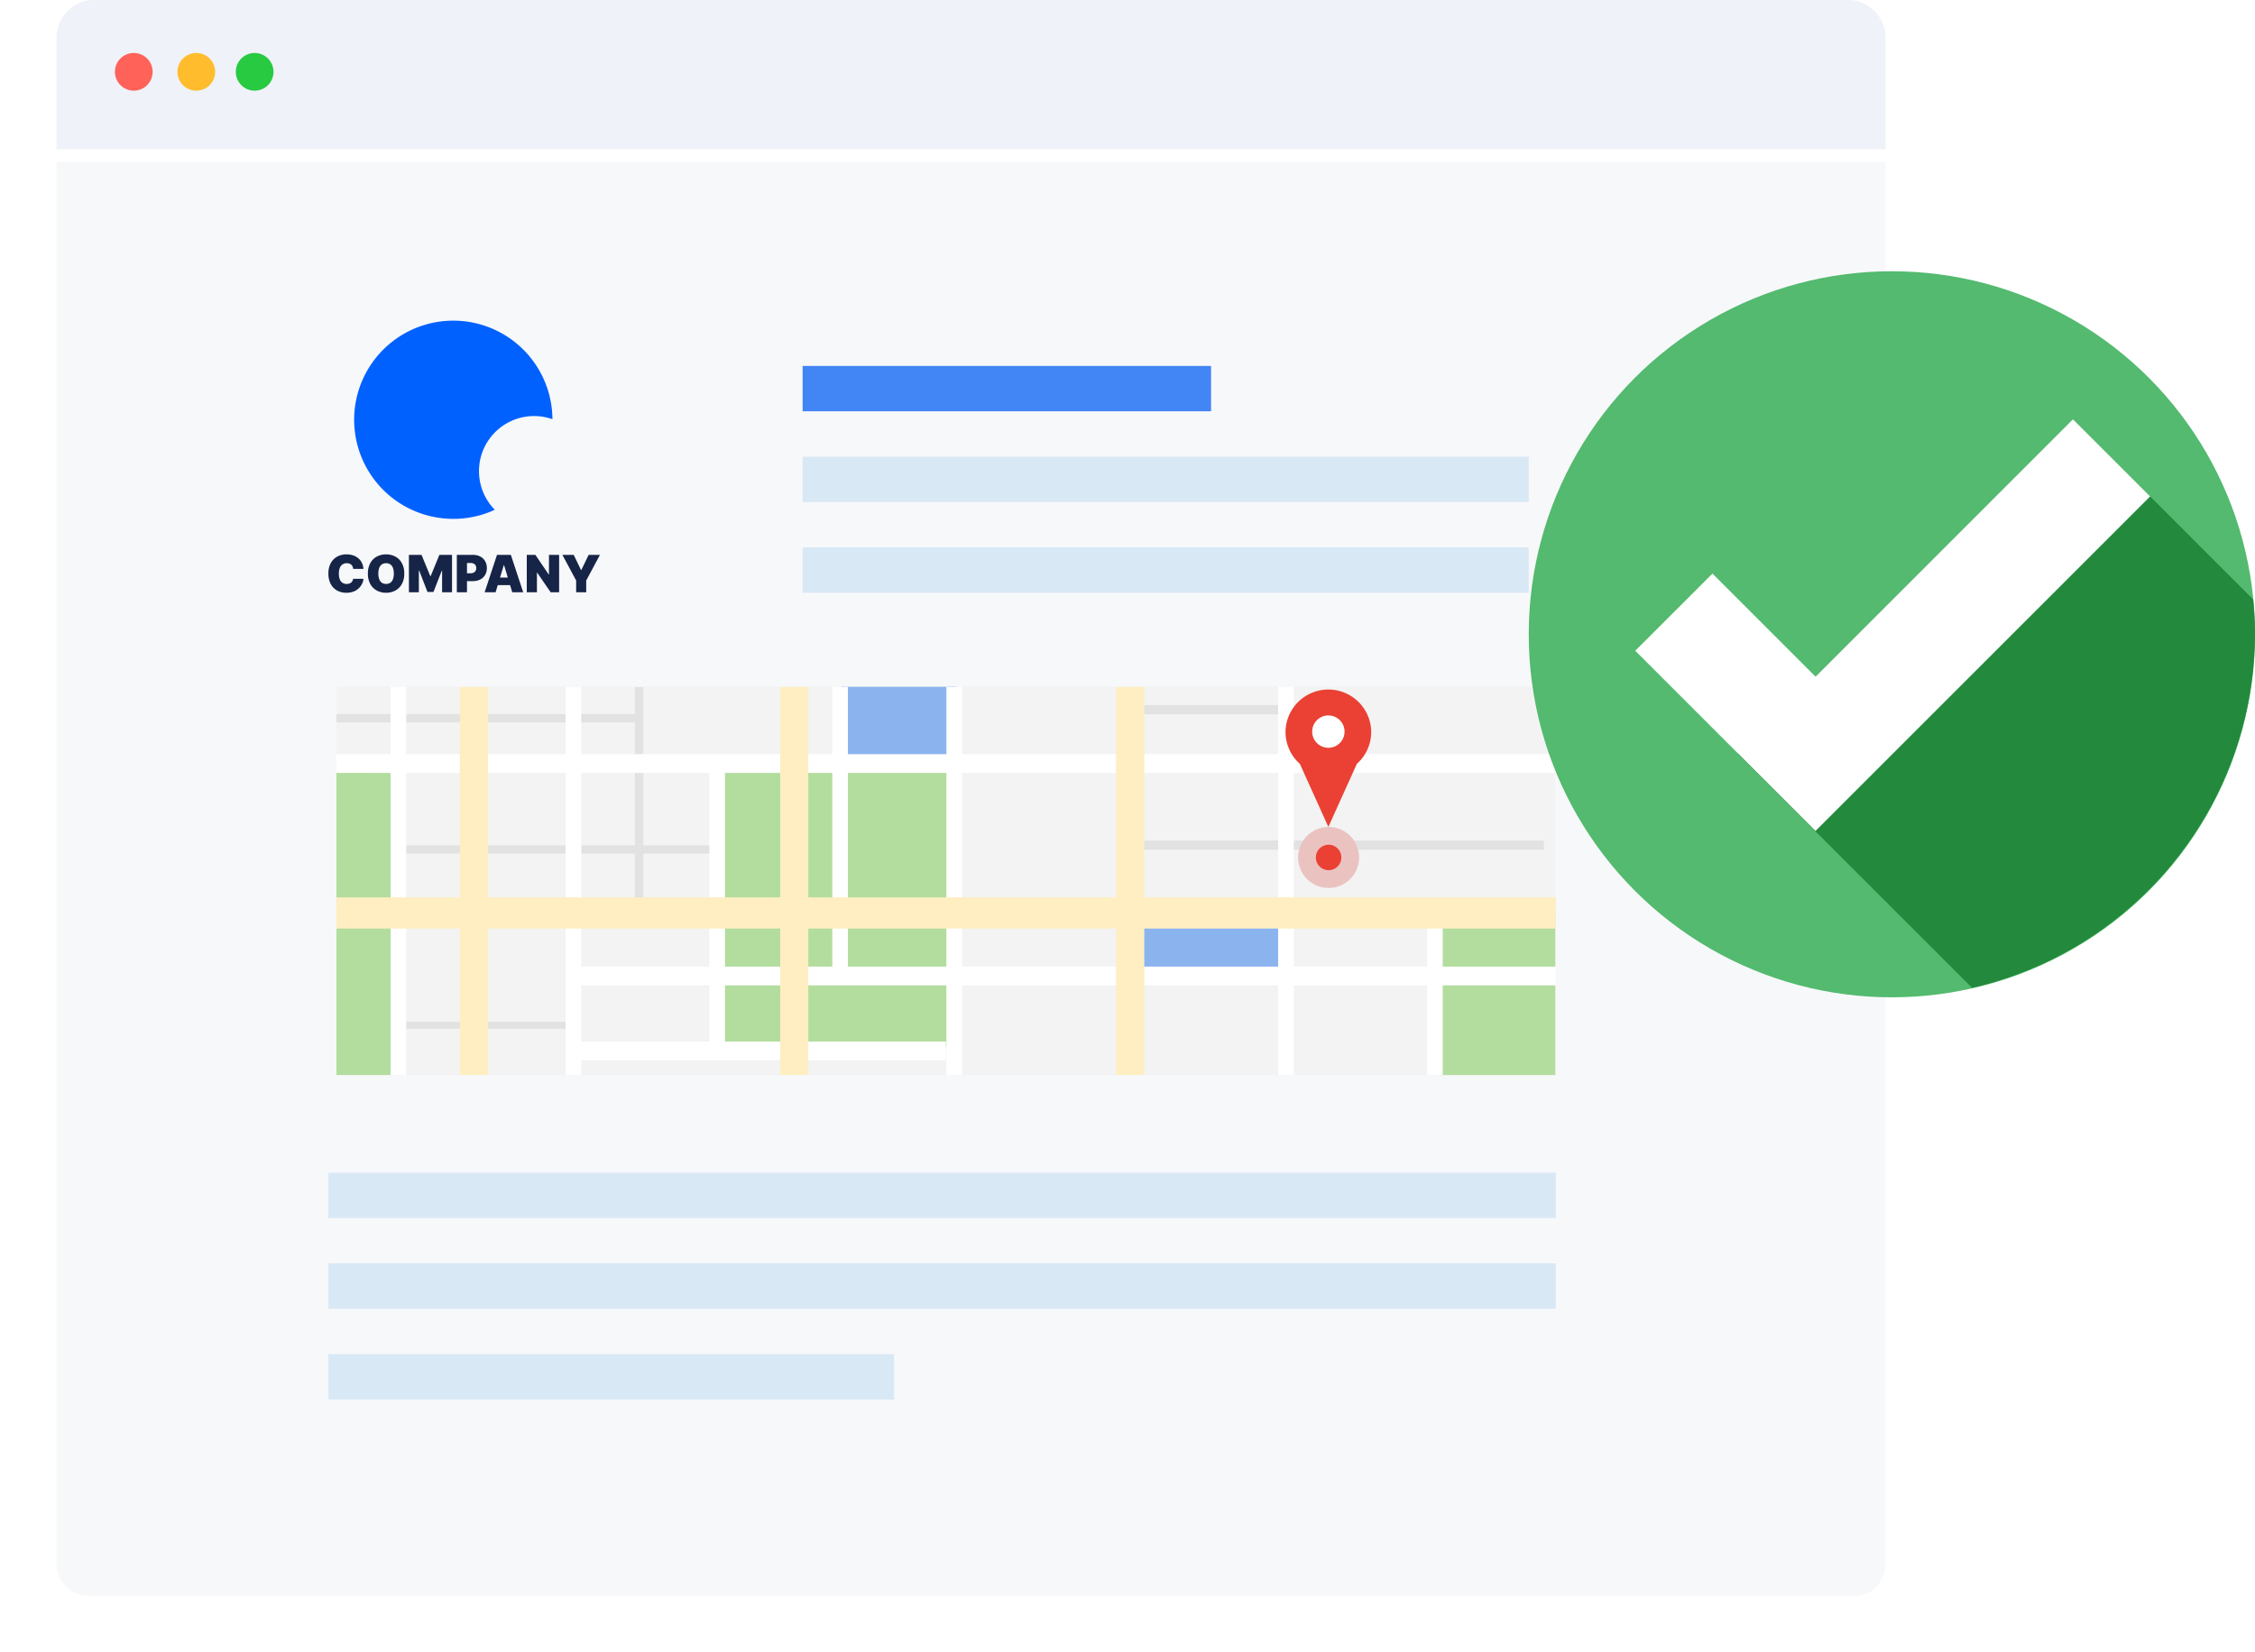 <svg xmlns="http://www.w3.org/2000/svg" xmlns:xlink="http://www.w3.org/1999/xlink" width="358.771" height="262.973" viewBox="0 0 358.771 262.973">
  <defs>
    <filter id="Rectangle_2126" x="0" y="16.758" width="309" height="246.215" filterUnits="userSpaceOnUse">
      <feOffset dy="3" input="SourceAlpha"/>
      <feGaussianBlur stdDeviation="3" result="blur"/>
      <feFlood flood-opacity="0.161"/>
      <feComposite operator="in" in2="blur"/>
      <feComposite in="SourceGraphic"/>
    </filter>
    <clipPath id="clip-path">
      <rect id="Rectangle_2540" data-name="Rectangle 2540" width="194" height="61.783" fill="#fff"/>
    </clipPath>
  </defs>
  <g id="verifying-professional-licenses" transform="translate(-112.975 -1534.552)">
    <g id="chart" transform="translate(121.975 1531.835)">
      <g id="Group_13135" data-name="Group 13135" transform="translate(0)">
        <g transform="matrix(1, 0, 0, 1, -9, 2.72)" filter="url(#Rectangle_2126)">
          <path id="Rectangle_2126-2" data-name="Rectangle 2126" d="M0,0H291a0,0,0,0,1,0,0V223.215a5,5,0,0,1-5,5H5a5,5,0,0,1-5-5V0A0,0,0,0,1,0,0Z" transform="translate(9 22.76)" fill="#f7f8fa"/>
        </g>
        <path id="Rectangle_2544" data-name="Rectangle 2544" d="M6,0H285a6,6,0,0,1,6,6V23.758a0,0,0,0,1,0,0H0a0,0,0,0,1,0,0V6A6,6,0,0,1,6,0Z" transform="translate(0 2.717)" fill="#eff2f8"/>
        <g id="Group_14437" data-name="Group 14437" transform="translate(9.284 11.147)">
          <circle id="Ellipse_107" data-name="Ellipse 107" cx="3" cy="3" r="3" transform="translate(0 0)" fill="#ff6259"/>
          <circle id="Ellipse_108" data-name="Ellipse 108" cx="3" cy="3" r="3" transform="translate(9.947 0)" fill="#ffbd2d"/>
          <circle id="Ellipse_109" data-name="Ellipse 109" cx="3" cy="3" r="3" transform="translate(19.232 0)" fill="#27ca41"/>
        </g>
      </g>
    </g>
    <g id="Group_14435" data-name="Group 14435" transform="translate(165.224 1585.583)">
      <path id="Subtraction_2" data-name="Subtraction 2" d="M15.773,31.542A15.771,15.771,0,0,1,4.62,4.618,15.773,15.773,0,0,1,31.545,15.683a8.765,8.765,0,0,0-9.167,14.412A15.628,15.628,0,0,1,15.773,31.542Z" transform="translate(4.097 0)" fill="#0061ff"/>
      <path id="Path_23675" data-name="Path 23675" d="M5.884-2.849H4.246a1.134,1.134,0,0,0-.091-.369.875.875,0,0,0-.2-.286.89.89,0,0,0-.312-.186,1.23,1.23,0,0,0-.415-.065,1.162,1.162,0,0,0-.687.2,1.205,1.205,0,0,0-.424.566,2.44,2.44,0,0,0-.144.886,2.476,2.476,0,0,0,.147.913,1.147,1.147,0,0,0,.425.552,1.188,1.188,0,0,0,.671.184,1.314,1.314,0,0,0,.4-.057.92.92,0,0,0,.308-.164.87.87,0,0,0,.213-.26,1.043,1.043,0,0,0,.112-.344l1.638.012A2.207,2.207,0,0,1,5.672-.5a2.489,2.489,0,0,1-.518.72,2.516,2.516,0,0,1-.829.53,3.035,3.035,0,0,1-1.147.2A3.033,3.033,0,0,1,1.709.6,2.535,2.535,0,0,1,.684-.436a3.418,3.418,0,0,1-.376-1.67A3.369,3.369,0,0,1,.692-3.78,2.572,2.572,0,0,1,1.725-4.811a3.015,3.015,0,0,1,1.452-.35,3.337,3.337,0,0,1,1.037.154,2.509,2.509,0,0,1,.831.449,2.239,2.239,0,0,1,.575.725A2.647,2.647,0,0,1,5.884-2.849Zm6.493.743a3.349,3.349,0,0,1-.386,1.674A2.58,2.58,0,0,1,10.949.6,3.061,3.061,0,0,1,9.485.95,3.045,3.045,0,0,1,8.017.6,2.593,2.593,0,0,1,6.977-.437a3.346,3.346,0,0,1-.385-1.668A3.359,3.359,0,0,1,6.977-3.78a2.573,2.573,0,0,1,1.04-1.031,3.065,3.065,0,0,1,1.468-.35,3.061,3.061,0,0,1,1.464.35A2.58,2.58,0,0,1,11.991-3.78,3.349,3.349,0,0,1,12.377-2.105Zm-1.661,0a2.53,2.53,0,0,0-.141-.9,1.159,1.159,0,0,0-.415-.558,1.156,1.156,0,0,0-.675-.19,1.156,1.156,0,0,0-.675.19,1.159,1.159,0,0,0-.415.558,2.53,2.53,0,0,0-.141.9,2.53,2.53,0,0,0,.141.9,1.159,1.159,0,0,0,.415.558,1.156,1.156,0,0,0,.675.19,1.156,1.156,0,0,0,.675-.19,1.159,1.159,0,0,0,.415-.558A2.53,2.53,0,0,0,10.716-2.105Zm2.4-2.974h2.01L16.513-1.71h.07l1.382-3.369h2.01V.868h-1.58V-2.57h-.046L17.024.822h-.953L14.747-2.593H14.7V.868h-1.58ZM20.741.868V-5.079h2.567a2.453,2.453,0,0,1,1.159.261,1.9,1.9,0,0,1,.772.735,2.158,2.158,0,0,1,.276,1.106,2.1,2.1,0,0,1-.283,1.106,1.881,1.881,0,0,1-.793.72A2.646,2.646,0,0,1,23.25-.9H21.717V-2.152h1.208a1.084,1.084,0,0,0,.486-.1.724.724,0,0,0,.311-.286.852.852,0,0,0,.109-.439.834.834,0,0,0-.109-.437.714.714,0,0,0-.311-.279,1.112,1.112,0,0,0-.486-.1h-.569V.868Zm6.168,0H25.167L27.13-5.079h2.207L31.3.868H29.558l-1.3-4.31H28.21Zm-.325-2.346H29.86V-.27H26.584Zm10.431-3.6V.868H35.668L33.519-2.256h-.035V.868H31.869V-5.079H33.24l2.114,3.113H35.4V-5.079Zm.523,0h1.8L40.5-2.663h.046l1.162-2.416h1.8L41.325-1V.868h-1.6V-1Z" transform="translate(-0.308 42.355)" fill="#162447"/>
    </g>
    <rect id="Rectangle_2541" data-name="Rectangle 2541" width="64.983" height="7.22" transform="translate(240.673 1592.786)" fill="#4285f4"/>
    <rect id="Rectangle_2542" data-name="Rectangle 2542" width="115.526" height="7.22" transform="translate(240.673 1607.227)" fill="#d9e8f5"/>
    <rect id="Rectangle_2543" data-name="Rectangle 2543" width="115.526" height="7.22" transform="translate(240.673 1621.667)" fill="#d9e8f5"/>
    <g id="Group_14436" data-name="Group 14436" transform="translate(165.224 1721.169)">
      <rect id="Rectangle_2520" data-name="Rectangle 2520" width="195.276" height="7.22" transform="translate(0 0)" fill="#d9e8f5"/>
      <rect id="Rectangle_2521" data-name="Rectangle 2521" width="195.276" height="7.22" transform="translate(0 14.441)" fill="#d9e8f5"/>
      <rect id="Rectangle_2545" data-name="Rectangle 2545" width="90" height="7.22" transform="translate(0 28.882)" fill="#d9e8f5"/>
    </g>
    <g id="Mask_Group_42" data-name="Mask Group 42" transform="translate(166.5 1643.846)" clip-path="url(#clip-path)">
      <g id="Group_14434" data-name="Group 14434" transform="translate(0 0)">
        <rect id="Rectangle_2524" data-name="Rectangle 2524" width="193.928" height="104.451" transform="translate(0 0)" fill="#f3f3f3"/>
        <g id="Group_14430" data-name="Group 14430" transform="translate(22.643 0)">
          <rect id="Rectangle_2525" data-name="Rectangle 2525" width="18.261" height="11.687" transform="translate(57.703)" fill="#8bb4ef"/>
          <rect id="Rectangle_2526" data-name="Rectangle 2526" width="23.739" height="9.496" transform="translate(104.816 36.156)" fill="#8bb4ef"/>
          <rect id="Rectangle_2527" data-name="Rectangle 2527" width="9.13" height="9.496" transform="translate(75.964 94.955)" fill="#8bb4ef"/>
          <rect id="Rectangle_2528" data-name="Rectangle 2528" width="14.608" height="14.243" transform="translate(0 65.738)" fill="#8bb4ef"/>
          <rect id="Rectangle_2529" data-name="Rectangle 2529" width="15.339" height="14.608" transform="translate(15.339 80.712)" fill="#8bb4ef"/>
        </g>
        <g id="Group_14431" data-name="Group 14431" transform="translate(0 12.417)">
          <rect id="Rectangle_2530" data-name="Rectangle 2530" width="9.496" height="53.321" transform="translate(0 0)" fill="#b2dd9e"/>
          <rect id="Rectangle_2531" data-name="Rectangle 2531" width="37.617" height="44.921" transform="translate(60.99 0)" fill="#b2dd9e"/>
          <rect id="Rectangle_2532" data-name="Rectangle 2532" width="18.626" height="42.365" transform="translate(175.302 23.739)" fill="#b2dd9e"/>
          <rect id="Rectangle_2533" data-name="Rectangle 2533" width="15.339" height="9.13" transform="translate(22.643 82.903)" fill="#b2dd9e"/>
        </g>
        <g id="Group_14432" data-name="Group 14432" transform="translate(0 0.034)">
          <rect id="Rectangle_2534" data-name="Rectangle 2534" width="27.756" height="1.096" transform="translate(10.226 53.287)" fill="#e2e2e2"/>
          <rect id="Rectangle_2535" data-name="Rectangle 2535" width="44.191" height="1.461" transform="translate(54.417 71.182)" fill="#e2e2e2"/>
          <rect id="Rectangle_2536" data-name="Rectangle 2536" width="25.565" height="1.461" transform="translate(125.633 2.888)" fill="#e2e2e2"/>
          <rect id="Rectangle_2537" data-name="Rectangle 2537" width="66.469" height="1.461" transform="translate(125.633 24.435)" fill="#e2e2e2"/>
          <rect id="Rectangle_2538" data-name="Rectangle 2538" width="1.461" height="13.878" transform="translate(83.268 80.678)" fill="#e2e2e2"/>
          <path id="Path_23679" data-name="Path 23679" d="M48.811,25.193V0H47.485V4.309H0V5.635H47.485V25.193H10.193v1.326H47.485V37.043h1.326V26.519H61.158V25.193Z" fill="#e2e2e2"/>
          <rect id="Rectangle_2539" data-name="Rectangle 2539" width="67.199" height="1.461" transform="translate(126.729 86.887)" fill="#e2e2e2"/>
        </g>
        <g id="Group_14433" data-name="Group 14433" transform="translate(0 0.034)">
          <path id="Path_23680" data-name="Path 23680" d="M176.017,36.877h-2.486V44.5H152.316V13.674H194V10.69H152.316V0H149.83V10.69h-50.3V0H97.041V10.69H81.379V0H78.893V10.69H38.949V0H36.463V10.69H11.1V0H8.619V10.69H0v2.983H8.619V64.39H0v2.983H8.619V93.4H0v2.983H8.619v8.038H11.1V96.378H36.463v8.038h2.486V96.378H97.041v8.038h2.486V96.378H194V93.4H99.528V47.485h50.3V78.313h2.486V47.485h21.215V82.042h2.486V47.485H194V44.5H176.017ZM36.463,93.4H11.1V67.374H36.463Zm0-29H11.1V13.674H36.463ZM61.821,13.674H78.893V44.5H61.821Zm-22.872,0H59.335V44.5H38.949Zm0,33.811H59.335v8.95H38.949ZM97.041,93.4H38.949V59.418H96.959V56.435H61.821v-8.95h35.22Zm0-48.894H81.379V13.674H97.041Zm52.789,0h-50.3V13.674h50.3Z" fill="#fff"/>
        </g>
        <path id="Path_23681" data-name="Path 23681" d="M194,38.452V33.48H128.532V0h-4.475V33.48H75.081V0H70.606V33.48H24.115V0H19.64V33.48H0v4.972H19.64v65.965h4.475V82.042h46.49v22.375h4.475V82.042h48.977v22.375h4.475V82.042H194V77.07H128.532V38.452ZM70.606,77.07H24.115V38.452h46.49Zm53.452,0H75.081V38.452h48.977Z" transform="translate(0 0.034)" fill="#feeec1"/>
      </g>
    </g>
    <g id="map-marker-03" transform="translate(317.5 1644.206)">
      <g id="wink" transform="translate(1.997 21.947)">
        <circle id="Ellipse_8829" data-name="Ellipse 8829" cx="4.859" cy="4.859" r="4.859" fill="#eac3c1"/>
        <circle id="Ellipse_8830" data-name="Ellipse 8830" cx="2.032" cy="2.032" r="2.032" transform="translate(2.827 2.827)" fill="#ea4134"/>
      </g>
      <g id="marker" transform="translate(0 0)">
        <g id="Group_13327" data-name="Group 13327">
          <path id="Path_19058" data-name="Path 19058" d="M477.115,117.034s0-.027,0-.042a6.82,6.82,0,0,0-13.639,0c0,.014,0,.042,0,.042h0v0a6.8,6.8,0,0,0,2.28,5.044l4.538,10.038,4.538-10.037a6.8,6.8,0,0,0,2.28-5.045v0Z" transform="translate(-463.477 -110.173)" fill="#ea4134"/>
        </g>
        <path id="Path_19059" data-name="Path 19059" d="M529.172,172.693a2.574,2.574,0,1,1-2.573-2.573A2.574,2.574,0,0,1,529.172,172.693Z" transform="translate(-519.779 -165.916)" fill="#fff"/>
      </g>
    </g>
    <g id="gbadge" transform="translate(353.803 1575.325)">
      <circle id="Ellipse_8984" data-name="Ellipse 8984" cx="57.774" cy="57.774" r="57.774" transform="translate(2.395 2.396)" fill="#53ba6f"/>
      <path id="Path_23677" data-name="Path 23677" d="M89.773,34.8,61.1,6.12,7.8,59.359l37.25,37.25A57.945,57.945,0,0,0,90.062,40.184C90.062,38.388,89.947,36.592,89.773,34.8Z" transform="translate(27.88 19.828)" fill="#23893c"/>
      <path id="Path_23678" data-name="Path 23678" d="M74.613,6.12,33.656,47.077,17.261,30.683,4.98,42.964,33.656,71.64,86.895,18.4Z" transform="translate(14.364 19.828)" fill="#fff"/>
    </g>
  </g>
</svg>
